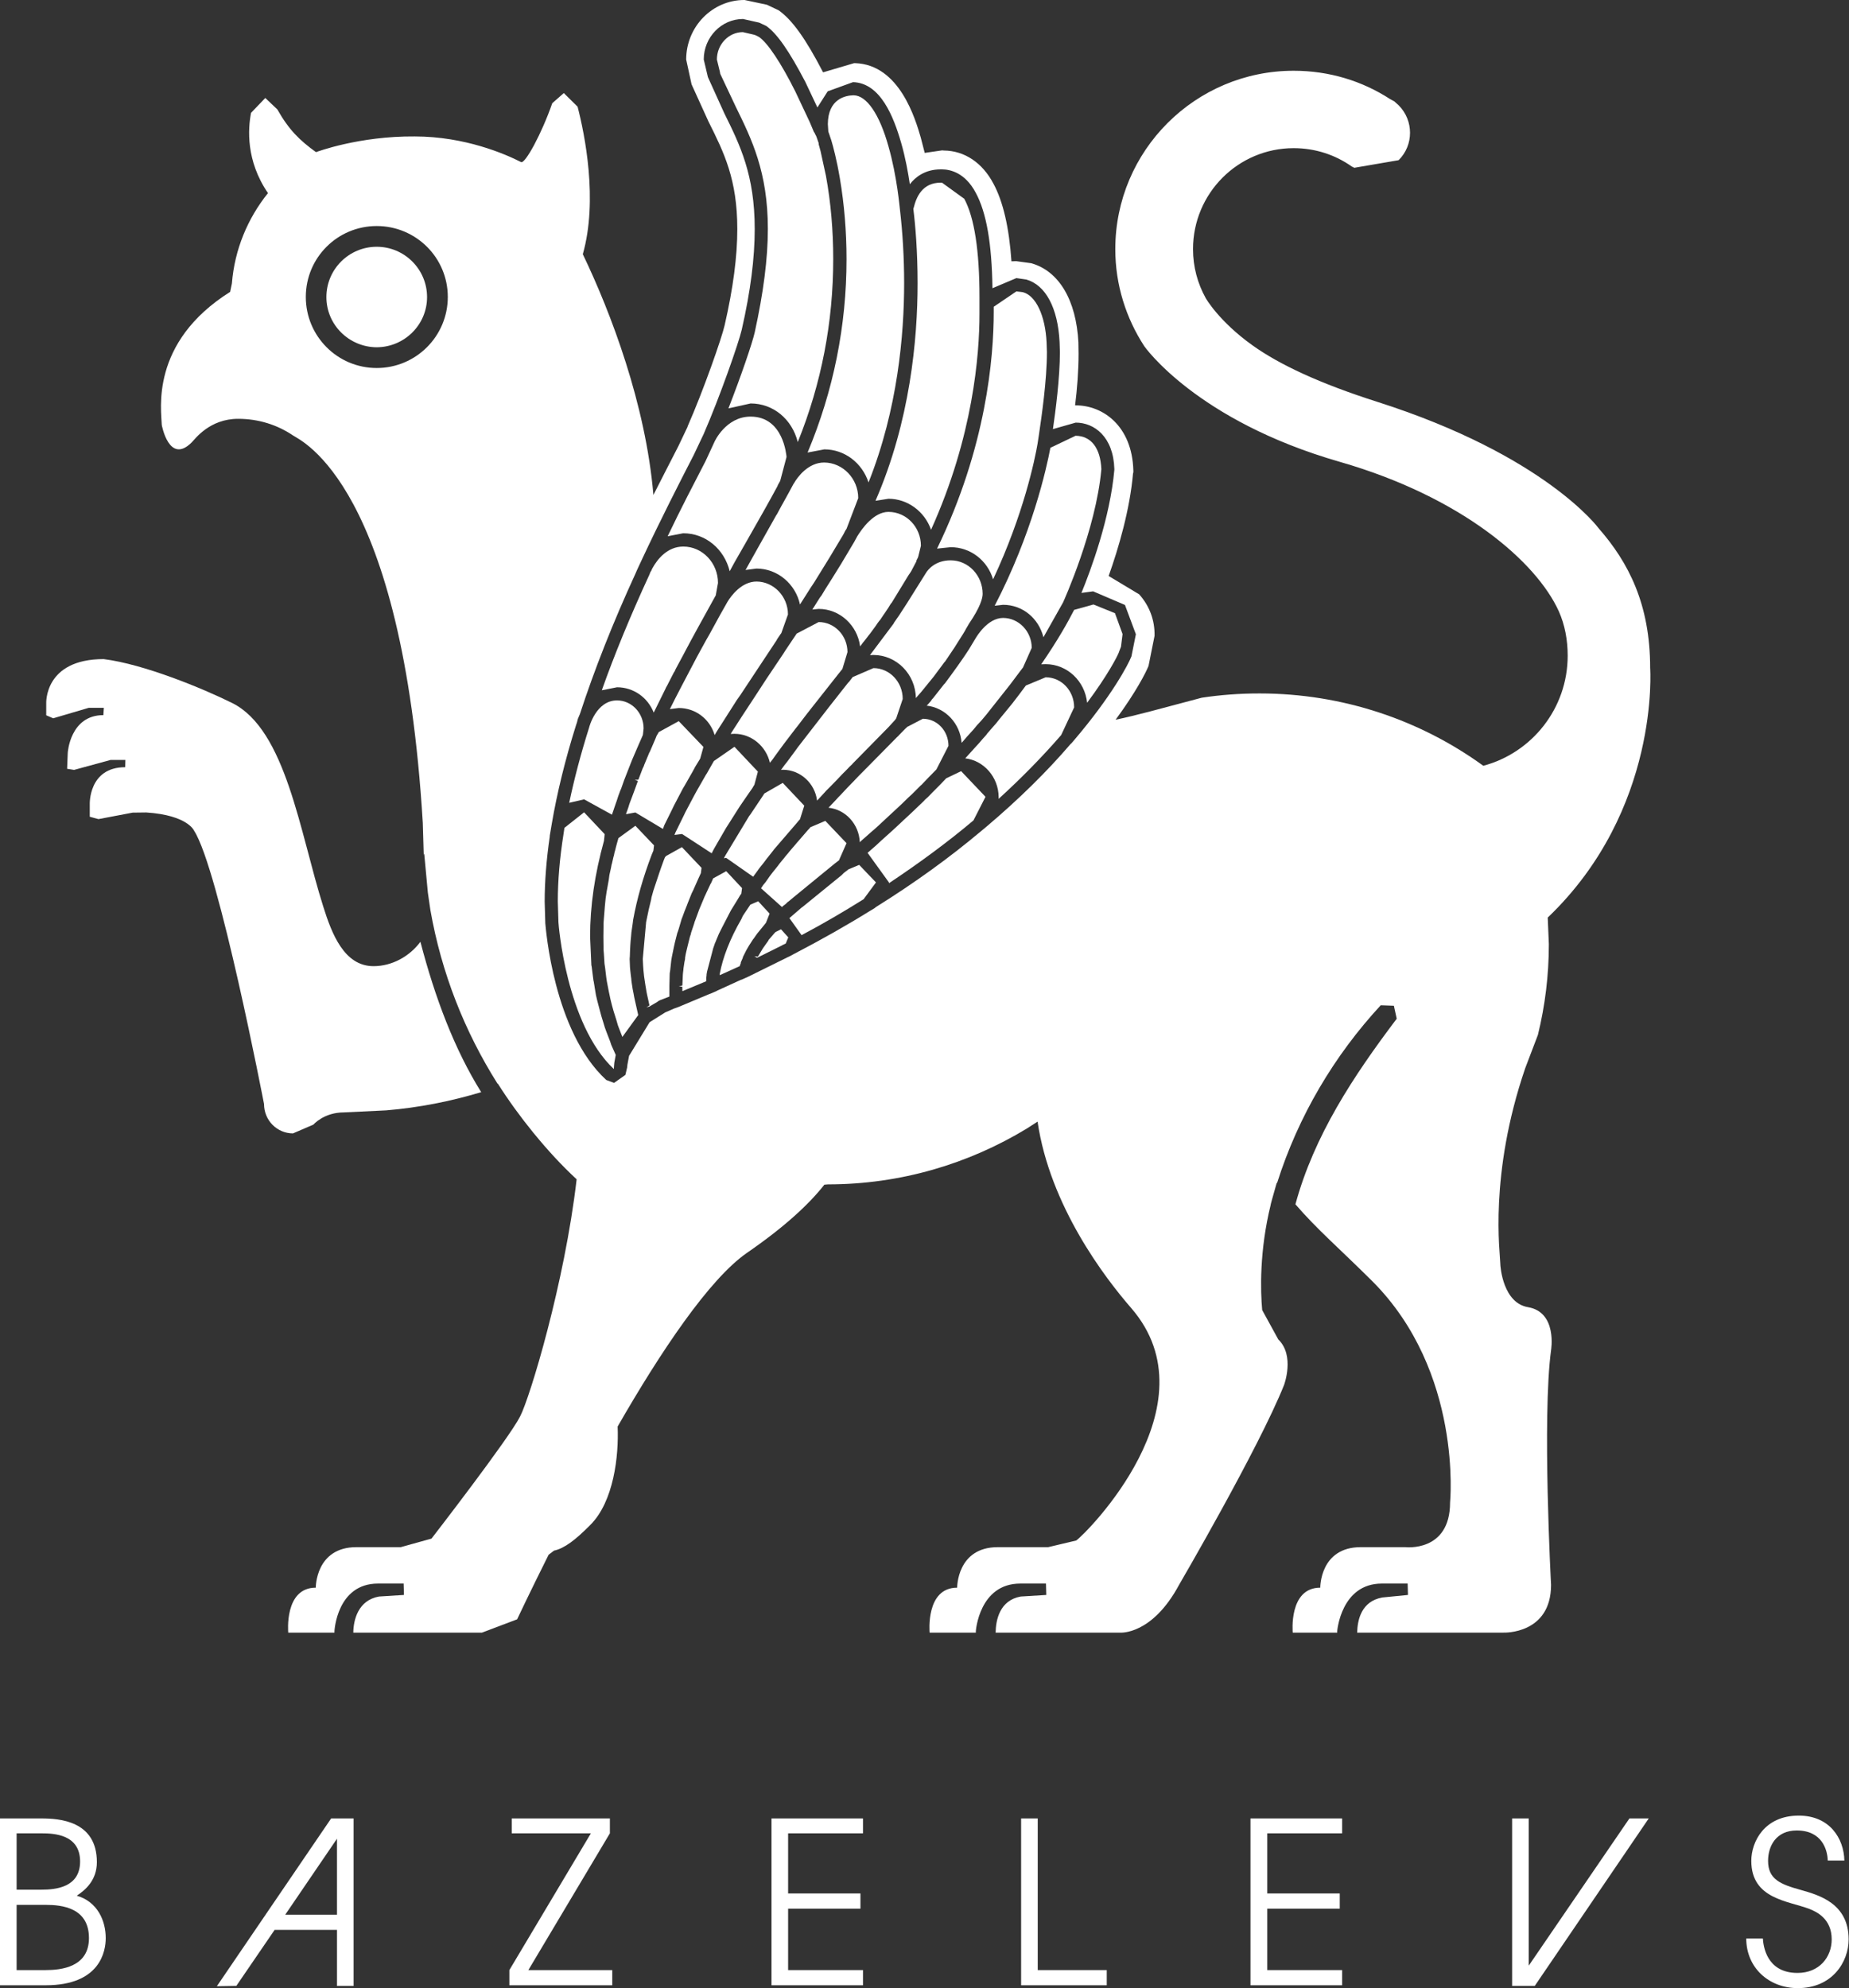 <?xml version="1.0" encoding="UTF-8"?> <svg xmlns="http://www.w3.org/2000/svg" width="930" height="1000" viewBox="0 0 930 1000" fill="none"><rect x="0" y="0" width="930" height="1000" fill="#333333" stroke="none"/> <path d="M157.637 565.661C157.637 565.661 162.892 559.53 172.923 559.53L194.26 558.497C210.66 557.143 226.662 553.96 242.03 549.341C228.574 527.769 218.782 501.812 211.458 473.709C205.963 481.112 197.127 485.969 187.892 485.969C173.083 485.969 166.873 469.647 162.575 455.953C150.792 418.774 143.865 367.024 116.717 353.569C101.75 346.166 72.373 334.064 52.149 331.516C22.057 331.516 23.251 353.887 23.251 353.887V359.779L26.754 361.293L44.587 356.038H52.231L51.993 359.7C35.193 359.7 34.079 378.649 34.079 378.649L33.761 386.689L37.264 387.247L55.654 382.23H63.059L62.979 385.892C44.429 385.892 45.145 404.602 45.145 404.602V410.812L49.525 412.005L66.721 408.742L73.569 408.661C94.427 410.015 97.612 417.818 97.612 417.818C110.032 437.004 132.802 555.311 132.802 555.311C132.802 563.512 139.33 570.081 147.37 570.081L157.637 565.661Z" fill="white"></path> <path d="M22.929 990.925C30.732 990.925 44.743 989.489 44.743 974.841C44.743 959.554 31.209 958.12 22.929 958.12H8.36V990.925H22.929ZM20.859 950.476C28.024 950.476 40.285 949.365 40.285 936.308C40.285 922.613 27.069 922.138 20.859 922.138H8.36V950.476H20.859ZM0 914.652H20.859C29.697 914.652 48.724 915.769 48.724 936.627C48.724 945.705 42.992 950.639 38.614 953.504C49.043 956.531 53.182 966.086 53.182 974.842C53.182 981.371 50.475 998.569 22.928 998.569H0V914.652Z" fill="white"></path> <path d="M256.199 990.925L297.202 922.138H257.395V914.652H306.756V922.138L265.753 990.925H307.949V998.568H256.199V990.925Z" fill="white"></path> <path d="M388.043 914.652V998.568H434.061V990.925H396.401V960.031H432.787V952.388H396.401V922.138H434.061V914.652H388.043Z" fill="white"></path> <path d="M513.594 914.652V998.568H556.668V990.925H521.952V914.652H513.594Z" fill="white"></path> <path d="M628.953 914.652V998.568H675.052V990.925H637.395V960.031H673.86V952.388H637.395V922.138H675.052V914.652H628.953Z" fill="white"></path> <path d="M886.669 975.003C886.905 978.503 888.341 992.358 904.103 992.358C915.092 992.358 921.299 984.395 921.299 975.479C921.299 965.127 913.739 961.627 910.158 960.194C899.408 956.053 880.859 955.258 880.859 935.991C880.859 926.436 887.385 913.223 904.74 913.223C920.265 913.223 927.432 924.686 927.669 935.828H919.31C919.153 930.418 916.444 920.703 903.706 920.703C893.357 920.703 889.297 928.508 889.297 935.99C889.297 945.224 895.426 947.773 905.857 950.638C914.774 953.185 929.82 957.326 929.82 975.478C929.82 986.781 921.624 999.999 904.265 999.999C889.617 999.999 878.312 989.651 878.312 975.001H886.669V975.003Z" fill="white"></path> <path d="M143.465 963.058L169.5 924.843V963.058H143.465ZM166.553 914.652L109.072 999.045L118.866 998.883L138.131 970.701H169.501V998.883H177.859V914.653L166.553 914.652Z" fill="white"></path> <path d="M829.27 914.652L771.946 998.882H760.561V914.652H768.919V988.693L819.554 914.652H829.27Z" fill="white"></path> <path d="M189.483 124.119C175.551 124.119 164.166 135.424 164.166 149.436C164.166 163.37 175.552 174.594 189.483 174.675C203.415 174.594 214.8 163.37 214.8 149.436C214.801 135.424 203.415 124.119 189.483 124.119Z" fill="white"></path> <path d="M410.972 402.692L412.086 401.497L414.952 398.393L415.43 397.835L417.819 395.446L421.084 392.102L423.552 389.476L425.621 387.406L427.453 385.495L428.487 384.539L428.965 383.981L446.88 365.75L450.222 362.088L450.78 361.292L454.044 351.579C454.044 342.981 447.437 336.053 439.316 336.053L428.806 340.592V340.671L427.214 342.741L426.896 343.14L426.656 343.299L416.945 355.638L401.099 376.101L400.781 376.579L395.845 383.267L394.571 384.859L392.82 387.248L393.697 387.167C402.532 387.167 409.856 393.935 410.972 402.692Z" fill="white"></path> <path d="M378.806 440.984L380.398 438.835L381.99 436.606L382.627 435.81L383.979 434.137L385.652 431.908L387.245 429.919L388.12 428.804L389.475 427.053L390.986 425.301L399.347 415.588L401.257 413.359L401.495 413.041L402.132 412.323L402.372 412.085L404.522 405.238L393.695 393.773L384.46 399.106L384.298 399.347L383.583 400.461L377.453 409.616L376.736 410.571L365.112 429.838L364.794 430.396L364.078 431.67L365.271 431.511L378.806 440.984Z" fill="white"></path> <path d="M432.466 423.629L433.263 422.833L435.81 420.604L438.676 418.057L439.632 417.261L441.065 415.988L443.294 413.918L445.523 411.848L447.833 409.699L451.096 406.674L453.485 404.445L456.67 401.339L458.74 399.428L462.003 396.165L463.039 395.129L463.517 394.732L466.862 391.229L467.18 390.91L470.999 387.008L477.054 375.146C477.054 367.582 471.322 361.531 464.155 361.531L456.352 365.593L455.159 366.708L451.974 369.971L451.894 370.13L451.097 370.848L434.06 388.123L432.149 390.034L428.805 393.537L428.327 394.015L426.098 396.325L424.825 397.678L422.436 400.225L421.799 400.862L419.888 402.932L416.703 406.276C425.301 407.15 432.067 414.553 432.466 423.629Z" fill="white"></path> <path d="M418.137 70.618C419.092 73.803 420.844 80.331 422.436 89.726C424.665 102.863 425.78 116.557 425.78 130.41C425.78 163.767 419.252 196.49 406.195 227.618L414.634 226.026C424.824 226.026 433.66 232.873 436.845 242.667C451.575 205.726 454.76 168.067 454.76 142.431C454.76 129.852 454.042 117.273 452.611 105.093C452.531 104.853 451.257 88.851 446.88 73.644C442.421 57.562 435.891 47.93 429.283 47.93C425.303 48.009 416.465 49.681 416.386 62.42L416.626 66.161L418.137 70.618Z" fill="white"></path> <path d="M357.947 429.202L359.062 427.054L359.698 425.939L365.271 416.305L365.749 415.589L371.8 406.035L372.277 405.317L376.099 399.745L378.487 396.322L379.124 395.208L379.442 394.73L381.194 388.121L369.411 375.623L359.062 382.788L355.718 388.679L354.922 389.953L350.463 397.755L349.11 400.222L344.73 408.502L343.854 410.334L339.714 418.773L339.238 419.967L343.06 419.489L357.947 429.202Z" fill="white"></path> <path d="M446.879 250.864C456.511 250.864 465.109 257.314 468.294 266.468C489.47 219.576 492.654 178.414 492.654 157.795V149.515C492.654 126.108 490.106 109.468 485.01 99.994L473.785 91.873H473.231C463.834 91.873 460.889 99.117 459.535 104.611L459.376 105.008C460.41 113.21 461.526 126.345 461.526 142.508C461.526 170.532 457.784 211.932 440.346 251.899L446.879 250.864Z" fill="white"></path> <path d="M483.658 373.63L484.457 372.755L486.367 370.526L489.631 366.942L491.463 364.713L493.613 362.405L496.161 359.38L508.18 344.173L512.242 338.759L513.197 337.485L514.55 335.734L518.93 325.862C518.93 317.582 512.4 310.816 504.521 310.816C496.638 310.816 491.146 320.448 491.068 320.448L487.325 326.658L485.65 329.206L484.297 331.197L481.513 335.178L477.771 340.352L475.301 343.696L474.822 344.174L469.251 351.26L468.773 351.738L468.136 352.693L466.943 354.046L466.384 354.683L466.066 354.923C475.457 355.956 482.943 363.838 483.658 373.63Z" fill="white"></path> <path d="M401.258 222.363C413.2 192.827 419.092 161.936 419.092 130.328C419.092 115.997 417.899 101.907 415.43 88.451L412.723 76.031L411.768 72.528V71.971L410.653 68.786L410.414 68.228L410.096 67.672L409.699 66.795L409.381 66.398L407.231 61.303L399.987 45.936C392.822 31.605 385.975 21.336 381.675 18.548L379.924 17.673L379.127 17.433L373.635 16.16C366.468 16.16 360.578 22.37 360.578 29.934L362.09 36.144L362.249 37.099L370.132 53.818C378.013 69.9 386.212 86.46 386.212 115.121C386.212 130.089 383.983 147.205 379.606 167.189C378.332 172.762 372.837 188.844 366.389 205.404L377.535 202.935C388.998 202.937 398.393 210.898 401.258 222.363Z" fill="white"></path> <path d="M316.548 404.443L316.07 406.035L315.434 407.865L315.036 408.901L314.875 409.538L319.573 408.662L333.427 416.941L333.825 415.907L334.063 415.19L337.805 407.627L339 405.158L343.458 396.641L344.413 395.048L344.731 394.49L348.313 388.202L349.19 386.609L349.509 385.972L349.827 385.414L351.978 381.911L352.216 381.433L353.808 375.701L341.388 362.725L331.356 368.217L330.242 370.128L329.605 371.72L326.898 378.011L326.58 378.567L324.032 384.698L323.792 385.414L323.235 386.528L321.087 392.182L319.255 392.261L320.848 392.819L318.937 398.074L316.548 404.443Z" fill="white"></path> <path d="M365.91 302.695L362.089 309.461L356.993 318.777L355.083 322.121L352.376 327.058L350.465 330.561L342.982 344.811L341.708 347.28L339.639 351.261L337.169 356.197L336.932 356.675L341.39 356.117C349.829 356.117 356.994 361.612 359.462 369.732L360.338 368.218L362.09 365.432L363.126 363.84L370.529 352.216L371.484 350.862L372.598 349.27L379.126 339.397L390.669 321.962L390.831 321.563L392.502 319.096L392.98 318.459L396.324 309.064C396.324 299.988 389.159 292.583 380.56 292.504C372.997 292.505 367.74 299.67 365.91 302.695Z" fill="white"></path> <path d="M446.878 257.475C439.473 257.475 433.502 265.993 431.192 269.736L430.237 271.487L429.68 272.521L422.992 283.748L418.135 291.55L415.11 296.327L413.199 299.512L412.403 300.546L408.582 306.597L411.767 306.278C422.435 306.278 431.274 314.558 432.625 325.148L433.978 323.316L435.332 321.645L435.81 321.008L436.844 319.654L437.562 318.779L438.676 317.265L439.314 316.39L439.792 315.753L440.747 314.399L441.384 313.444L442.34 312.17L442.658 311.852L444.409 309.226L444.649 308.908L446.638 305.961L447.672 304.29L448.07 303.653L448.549 303.094L456.907 289.4L457.784 288.127L458.342 287.252L460.89 282.395L461.047 281.679L461.526 280.803L461.764 280.247L461.923 279.688L463.196 274.514C463.197 265.118 455.873 257.475 446.878 257.475Z" fill="white"></path> <path d="M504.521 304.207C514.393 304.207 522.433 311.054 524.824 320.529L534.692 303.013C534.853 302.695 551.252 266.469 553.961 235.978C553.485 225.309 548.787 219.259 540.983 219.178L528.323 225.229C526.412 235.419 519.092 268.539 500.299 304.684L504.521 304.207Z" fill="white"></path> <path d="M414.552 232.635C406.512 232.635 401.177 239.879 399.347 243.064L399.029 243.542L396.718 247.841L393.774 253.176L393.137 254.291L392.022 256.361L390.83 258.59L390.35 259.305L381.037 275.865L374.986 286.693L380.478 285.977C391.149 285.977 400.144 293.779 402.374 304.049L407.788 295.531L408.902 293.858L409.539 292.903C414.872 284.385 419.57 276.661 424.029 269.099L424.425 268.382L425.143 266.949L425.78 265.994L431.672 250.549C431.67 240.756 423.948 232.714 414.552 232.635Z" fill="white"></path> <path d="M452.212 309.543L449.664 313.206L449.505 313.603L437.562 329.526L439.315 329.447C450.938 329.447 460.492 339.16 460.651 351.102L460.81 350.943L463.517 347.837L469.409 340.593L469.727 340.194L474.982 333.11L475.379 332.711L480.077 325.705L480.875 324.431L484.696 318.38L485.49 317.027L485.809 316.39L487.401 313.683C493.054 305.403 494.25 300.864 494.25 298.716C494.25 289.481 487.082 281.838 478.165 281.838C470.204 281.838 466.543 286.774 465.668 288.286L456.191 303.413L452.212 309.543Z" fill="white"></path> <path d="M411.769 312.887L400.704 318.698L395.05 327.137L393.936 328.889L385.337 341.708L379.843 350.147L372.998 360.576L367.981 368.378L367.663 368.936L367.504 369.174L369.414 369.095C378.013 369.095 385.337 375.384 387.248 383.664L388.521 382.072L390.513 379.286L391.387 378.091L394.253 374.191L400.145 366.467L400.782 365.671L401.1 365.274L406.037 358.824L421.482 339.239L423.711 336.454L426.258 328.015C426.258 319.653 419.73 312.887 411.769 312.887Z" fill="white"></path> <path d="M478.165 275.227C488.194 275.227 496.636 281.915 499.502 291.39C514.788 258.827 520.521 231.12 521.873 223.159L522.588 218.463C523.862 209.705 526.571 191.473 526.571 177.064L526.409 172.287C525.772 158.752 521 148.64 514.47 146.969L511.206 146.57L499.82 154.294V156.92C499.82 179.611 496.16 224.832 471.32 275.945L478.165 275.227Z" fill="white"></path> <path d="M483.423 387.883L475.938 391.465L472.273 395.286L471.636 395.923L468.931 398.63L466.702 400.94L465.269 402.214L464.791 402.77L461.129 406.273L459.218 408.106L456.67 410.494L454.6 412.405L453.167 413.758L449.583 417.102L447.116 419.331L443.214 422.834L440.828 425.063L436.369 428.965L447.116 443.852V444.251C462.402 434.061 476.813 423.471 489.631 412.643L495.682 400.782L483.423 387.883Z" fill="white"></path> <path d="M432.147 435.016L426.814 437.245L424.423 439.075L423.311 440.19L403.645 456.193L403.086 456.59L397.355 461.526L397.037 461.766L403.168 470.364C414.155 464.551 424.585 458.422 434.377 452.29L440.587 443.851L432.147 435.016Z" fill="white"></path> <path d="M392.819 467.418L390.112 468.772L389.476 469.41L386.609 472.753L386.45 473.15L383.902 476.734L383.584 477.212L381.195 481.192L379.443 480.953L380.796 481.749L393.138 475.62L393.853 475.22L394.729 474.823L395.207 474.584L396.481 471.48L392.819 467.418Z" fill="white"></path> <path d="M419.728 434.458L421.479 433.105L421.957 432.787L425.778 424.107L415.11 412.883L407.626 416.067L407.467 416.306L406.671 417.182L406.353 417.501L402.372 422.118L400.701 424.029L399.983 424.904L398.392 426.736L397.037 428.328L396.48 429.044L395.047 430.717L394.569 431.354L392.341 434.061L390.829 436.05L388.519 438.916L387.245 440.589L385.016 443.773L383.822 445.207L382.787 446.799L393.376 456.272L393.533 455.954L394.251 455.397L395.206 454.68L396.162 453.725L396.64 453.406L399.506 451.018L419.728 434.458Z" fill="white"></path> <path d="M525.936 340.67L515.985 344.81L512.242 349.827L509.851 352.931L509.375 353.568L508.341 354.841L503.961 360.176L502.208 362.324L501.017 363.838L499.263 365.827L496.637 368.852L496 369.731L494.486 371.402L492.497 373.712L490.106 376.338L489.312 377.215L485.49 381.433C494.887 382.548 502.208 390.908 502.291 400.859V401.814C513.834 391.305 524.343 380.558 533.739 369.731L540.265 355.797C540.266 347.439 533.896 340.67 525.936 340.67Z" fill="white"></path> <path d="M367.023 287.33L369.174 283.349L369.57 282.634L374.906 273.318C381.353 262.013 386.927 252.221 391.066 244.498L391.225 244.02L392.42 241.871L395.605 229.848C395.525 229.052 394.091 209.547 377.532 209.547C365.112 209.547 359.38 222.126 359.38 222.205L354.922 231.839C348.871 243.541 342.423 255.882 335.814 269.735L343.617 268.221C355.001 268.222 364.317 276.264 367.023 287.33Z" fill="white"></path> <path d="M549.976 304.049L540.265 306.756C537.238 312.728 531.985 322.122 523.705 334.143L525.934 334.064C536.761 334.064 545.678 342.582 546.79 353.49C557.304 339.397 561.998 330.084 562.713 328.251L562.874 327.773L563.114 327.136L563.83 325.306L564.624 318.937L560.803 308.428L549.976 304.049Z" fill="white"></path> <path d="M538.835 373.949L538.512 374.189C526.573 388.121 512.399 402.054 496.319 415.667L493.453 418.056C477.928 431.113 460.174 444.01 440.748 456.112L439.712 456.908L437.564 458.181C425.781 465.506 412.805 472.83 399.031 479.995L397.438 480.872L397.279 480.951L396.084 481.509L376.261 491.301L373.076 492.734L372.68 492.815L360.497 498.388L360.179 498.626L359.861 498.707L357.313 499.821L356.995 499.9L341.231 506.508L339 507.303L336.293 508.498L334.62 509.213L326.739 514.152L316.388 531.109V531.191L315.592 535.41L315.433 536.924L314.556 540.662L308.905 544.641H308.746L304.925 543.209C278.333 518.768 274.512 466.621 274.274 464.391L273.956 453.485C273.956 443.454 274.831 432.386 276.504 420.843V420.444L277.538 414.315C280.164 398.948 284.226 382.229 289.718 364.794L289.799 364.554L290.277 363.121L290.355 362.724L290.674 361.529L291.709 359.062C298.875 337.088 308.27 313.204 319.733 288.284L319.892 287.887L320.451 286.614L322.599 281.996C332.312 261.215 341.945 242.426 348.951 228.813L353.968 218.223C362.089 199.515 371.484 172.683 373.075 165.837C377.534 146.332 379.604 129.691 379.604 115.202C379.604 87.974 372.199 72.928 364.318 57.005L356.197 39.09L356.038 38.693L353.968 29.936C353.968 18.709 362.885 9.554 373.713 9.554L381.833 11.384L385.417 13.057C390.909 16.957 396.96 25.715 405.081 41.241L411.132 54.058L416.308 45.937L429.046 41.319C442.897 41.718 449.506 58.834 453.249 71.812C455.397 79.215 456.752 86.78 457.626 92.671C460.255 89.246 465.11 85.187 473.15 85.187H473.948C477.927 85.266 485.335 86.779 490.744 96.889C496.162 106.842 498.867 122.525 499.185 144.976L511.207 139.881L516.22 140.598C525.936 143.384 532.065 154.848 532.942 171.966L533.103 177.062C533.103 190.038 530.953 206.438 529.596 215.833L541.06 212.569C550.456 212.569 560.01 219.735 560.491 235.895V236.294C558.34 260.575 548.625 286.848 543.93 298.234L549.82 297.438L565.822 304.285L571.318 319.013L569.085 330.159L569.007 330.318C567.497 334.22 559.134 350.143 540.267 372.276L538.835 373.949ZM189.483 185.104C169.738 185.104 153.815 169.102 153.815 149.358C153.815 129.613 169.738 113.691 189.483 113.691C209.227 113.691 225.231 129.614 225.231 149.358C225.231 169.102 209.228 185.104 189.483 185.104ZM768.601 657.5C756.103 655.428 754.589 637.594 754.589 635.207C754.589 630.748 748.777 590.937 767.166 537.238L773.535 520.521C777.12 505.871 779.031 490.664 779.031 474.9L778.472 461.525C835.158 407.309 829.984 335.974 829.984 335.974C829.984 303.889 819.078 282.87 804.106 265.754C804.106 265.754 777.356 229.131 692.807 202.141C663.828 192.906 643.603 183.433 629.992 173.72C612.953 161.538 606.427 149.914 606.427 149.914C602.365 142.589 600.058 134.231 600.058 125.314C600.058 97.21 622.746 74.52 650.693 74.52C661.599 74.52 671.712 77.942 679.909 83.755L681.182 84.392L703.474 80.571C711.118 73.007 711.118 60.587 703.474 52.944L701.249 50.955L699.177 49.84C685.243 40.764 668.605 35.588 650.693 35.588C601.254 35.588 560.966 75.714 560.966 125.315C560.966 143.308 566.379 160.027 575.536 174.118C575.536 174.118 601.566 211.537 673.939 232.317C735.084 249.911 772.74 282.474 784.047 307.473C787.07 314.239 788.506 321.882 788.506 329.765C788.506 356.356 770.511 378.649 746.068 385.177C714.463 362.248 675.449 348.792 633.496 348.792C623.623 348.792 613.83 349.51 604.437 350.943C583.178 356.595 571.474 359.86 561.126 362.008C571.316 348.155 576.329 338.363 577.686 334.939L580.709 319.812C580.87 311.931 578.161 304.766 572.987 298.953L557.618 289.718C562.556 275.865 568.289 256.439 569.882 238.128L570.043 237.571V236.934V236.616C569.405 214.084 554.596 203.893 541.142 203.893H541.059H540.902H540.745C541.779 195.694 542.495 186.299 542.495 177.938L542.416 172.446V172.365V172.286C541.3 150.79 532.544 136.3 518.689 132.398L511.125 131.364L508.738 131.443C507.543 114.327 504.519 101.348 499.66 92.353C494.168 81.922 485.172 75.793 474.742 75.712L473.869 75.633L465.109 76.907L463.12 69.183C460.491 60.187 452.53 32.401 430 31.764H429.761H429.601L413.997 36.381C405.161 19.344 398.474 10.03 391.625 5.173L385.735 2.387L374.508 0H374.349C358.267 0 345.129 13.454 345.129 29.936L347.757 42.037L347.838 42.356V42.434L347.916 42.593L356.355 61.145C364.158 76.749 370.845 90.203 370.845 115.202C370.845 128.976 368.775 144.819 364.476 163.608C363.042 169.977 353.807 196.409 345.846 214.483V214.642L341.228 224.355C337.248 232.157 332.949 240.437 328.649 248.955C324.747 203.337 307.393 157.558 293.141 127.862C300.863 100.634 294.096 67.514 290.515 53.661L283.587 46.814L277.775 51.91C272.44 67.274 264.082 82.56 262.09 81.526C254.287 77.546 233.906 68.629 208.589 68.629C180.565 68.389 159.228 76.431 159.228 76.431L158.91 76.51C150.789 70.618 145.376 65.445 139.484 55.014L133.433 49.282L126.267 56.766C124.753 64.649 123.561 80.731 134.788 97.131C124.597 109.789 117.988 125.474 116.636 142.59L115.759 146.811C75.155 172.367 81.206 206.522 81.365 213.766C81.365 213.766 85.027 233.91 96.411 222.524C98.243 220.694 105.409 210.662 119.82 210.662C130.01 210.662 139.484 213.687 147.365 219.021C151.745 221.887 202.38 243.86 212.649 413.839L213.128 430L213.365 429.285L215.195 448.949L216.469 457.707C222.044 489.475 233.746 518.931 250.226 545.046H250.387C255.8 553.562 261.771 561.767 268.14 569.609L268.936 570.56C275.464 578.525 282.47 586.167 290.033 593.173C283.982 645.402 266.548 702.88 261.612 712.435C255.88 723.742 217.027 773.898 217.027 773.898L201.583 778.195H179.29C158.671 778.195 158.828 798.576 158.828 798.576C142.827 798.576 144.977 821.191 144.977 821.191H168.224V820.392C168.224 820.392 169.417 796.507 190.118 796.507H203.015L203.174 802.239L190.595 803.034C180.086 804.944 177.778 814.821 177.698 821.19H242.426L260.099 814.499C260.099 814.499 266.23 801.446 275.943 782.015L278.65 779.949C283.826 778.832 289.319 774.695 296.883 767.053C308.744 755.266 311.292 732.18 310.654 717.532C332.15 680.11 356.672 643.331 375.779 630.116C394.967 616.899 407.147 605.434 414.632 595.88L416.462 595.724C453.006 595.724 487.242 585.372 516.379 567.699L521.872 564.156C528.084 606.552 555.707 642.695 569.004 657.98C611.28 706.861 545.839 771.828 541.298 774.855L527.207 778.197H501.892C481.271 778.197 481.428 798.578 481.428 798.578C465.426 798.578 467.576 821.193 467.576 821.193H490.824V820.394C490.824 820.394 492.495 796.509 513.194 796.509H526.094L526.251 802.241L513.355 803.036C502.841 804.946 500.852 814.823 500.774 821.192H563.51C563.51 821.192 579.433 822.465 593.047 797.145C593.047 797.145 633.012 728.678 645.833 696.67C645.833 696.67 651.404 681.863 642.963 673.74L634.844 658.933C633.967 649.38 633.409 629.156 639.142 605.912V605.752L639.779 603.365L642.17 594.924L642.327 595.086C652.997 561.365 671.071 530.955 694.475 505.635L701.084 505.875L702.519 512.402C680.623 541.386 660.958 571.197 651.566 605.752C662.55 618.49 673.618 627.883 690.256 644.441C735.874 690.142 729.348 755.746 729.348 755.746C729.348 780.904 706.816 778.195 706.816 778.195H684.446C663.825 778.195 664.064 798.576 664.064 798.576C648.058 798.576 650.21 821.191 650.21 821.191H672.585V820.392C672.585 820.392 674.495 796.507 695.034 796.507H708.012L708.169 802.239L695.273 803.512C684.685 805.424 682.775 814.821 682.614 821.19H756.257C756.257 821.19 780.141 822.141 780.141 797.143C780.141 797.143 775.604 712.914 780.141 679.157C780.144 679.155 783.411 660.047 768.601 657.5Z" fill="white"></path> <path d="M307.792 409.776L308.588 407.468L308.906 406.512L309.861 403.725L310.02 403.328L310.417 402.133L310.976 400.382L312.009 397.596L312.408 396.719L312.886 395.366L313.92 392.419L314.638 390.589L317.186 384.061L317.982 382.07L320.926 375.223L323.236 369.969L323.396 369.413L323.714 366.388C323.714 358.664 317.741 352.295 310.338 352.295C299.829 352.295 296.326 365.751 296.326 365.91C292.186 378.967 288.842 391.705 286.295 403.807L293.778 402.056L307.792 409.776Z" fill="white"></path> <path d="M380.796 469.646L384.299 465.347L385.255 464.154L387.087 459.536L381.355 453.326L377.455 454.997L377.057 455.556L374.271 459.696L373.554 460.811L372.916 462.244C367.024 472.434 363.521 481.749 362.008 489.869V490.506L372.042 485.969L372.279 485.252L372.597 484.456V484.059L373.553 481.909L373.712 481.272L374.826 479.043L375.383 477.928L376.737 475.62L378.728 472.514L379.124 472.036L380.398 470.206L380.796 469.646Z" fill="white"></path> <path d="M307.472 525.615L306.994 524.185L306.835 523.705L304.925 518.767L304.128 516.542L303.969 515.979L302.455 511.043L301.661 508.1L300.466 503.563L299.751 500.535L299.113 496.713L298.952 495.679L298.634 493.768L298.477 493.131L297.6 486.203L297.441 485.488L296.804 471.157C296.804 455.631 299.114 439.789 303.81 422.83V422.671L303.969 421.238L304.128 419.567L293.779 408.58L283.906 416.382L283.428 419.567C281.517 431.668 280.562 442.974 280.562 453.402L280.88 463.911C280.88 464.47 284.701 515.183 308.745 537.714L308.823 536.359L308.984 534.531L309.701 530.627L308.108 527.045L307.472 525.615Z" fill="white"></path> <path d="M328.808 358.426L334.7 346.484L334.938 345.925L335.655 344.652L336.293 343.378L339 338.124L339.318 337.727L339.796 336.613L343.776 329.208L343.855 329.049C348.553 320.053 353.966 310.419 360.017 299.432L361.132 293.222C361.132 283.19 353.329 274.91 343.697 274.91C335.813 274.91 330.718 281.041 328.011 286.056L327.533 287.171L327.215 287.57L326.578 289.163C317.102 309.703 309.062 329.208 302.693 347.201L310.336 345.689C318.617 345.688 325.782 350.783 328.808 358.426Z" fill="white"></path> <path d="M366.865 459.376L367.662 457.862L370.606 453.085L372.439 450.06L372.836 449.582L373.234 446.716L365.273 438.199L358.745 441.78L358.586 442.02L358.268 442.816L357.63 444.249L357.312 444.727L355.083 449.504L354.765 450.219L354.445 450.856L352.217 456.191L351.739 457.306L349.75 462.72L349.351 463.754L349.191 464.391L347.599 469.168L347.439 469.964L347.041 471.079L345.928 475.537L345.448 477.528L344.892 479.917L344.573 481.827V482.384L344.255 483.897L343.777 487.082L343.699 488.037L343.537 489.312L343.459 490.186L343.219 495.681L341.389 496.237H343.141L343.219 497.591V498.546L355.083 493.61L355.242 493.371V492.814V492.415V491.859L355.401 490.345V490.027L355.639 488.674L358.745 476.892L359.142 475.777L359.541 474.582L360.019 473.467L360.178 473.07L361.611 469.645L363.044 466.779L366.865 459.376Z" fill="white"></path> <path d="M342.821 462.322L343.379 460.889L344.254 458.5L345.528 455.315L345.847 454.441L346.165 453.645L347.916 449.265L348.713 447.673L351.18 442.1L352.534 439.155L352.853 436.526L342.98 426.098L335.019 430.557L334.463 431.193L333.825 432.786L332.471 436.526L331.675 438.836L328.649 447.913L327.694 451.335L327.613 451.813L327.456 452.689L326.261 457.625L326.102 458.422L324.987 463.755L323.316 482.226V482.544L323.474 485.809L323.635 488.038L323.792 489.55L323.953 491.063L324.271 493.212L324.669 495.841L324.828 496.715L325.146 498.707L325.465 500.299L325.942 502.448L326.658 505.715L325.146 506.667L326.658 506.27L330.561 503.961L331.436 503.325H331.516L331.993 503.084L332.63 502.846L336.691 501.254V496.238V495.76L336.849 489.631L336.93 489.072L337.089 488.038L337.647 482.943L337.966 481.111L339 476.096L339.478 473.945L340.67 469.249L340.989 468.453L341.469 466.939L342.821 462.322Z" fill="white"></path> <path d="M318.936 501.255L318.618 499.504L318.221 497.513L317.742 494.409L317.585 493.294L317.505 492.179L317.267 490.428L317.106 488.914L317.027 488.277L316.868 486.525L316.709 482.625V482.067L316.788 481.192L316.868 478.804L317.027 475.539L317.187 473.231L317.424 470.843L317.585 468.932L318.222 464.552L318.46 462.641C320.371 452.132 323.397 441.464 327.775 429.921L328.172 428.965L328.65 427.85L328.968 425.222L319.573 415.35L311.053 421.56L310.735 422.675L309.941 425.541L309.382 427.77L309.064 428.885L308.746 430.477L308.587 430.876L307.791 434.379L307.631 434.857L307.313 436.528L306.517 440.112L306.199 442.501L305.562 446.083L305.084 448.711L304.606 451.974L304.209 456.036L304.048 458.184L303.73 462.086L303.573 464.234V464.633L303.492 471.161L303.573 477.849L303.73 479.679L304.048 484.696L304.366 486.845L304.925 491.543L305.243 493.691L306.198 498.627L306.757 501.255L307.075 502.767L307.791 505.632L308.587 508.499L309.941 512.796L310.816 515.823L312.408 519.964L313.045 521.556L321.007 510.572L319.096 502.052L318.936 501.255Z" fill="white"></path> </svg> 